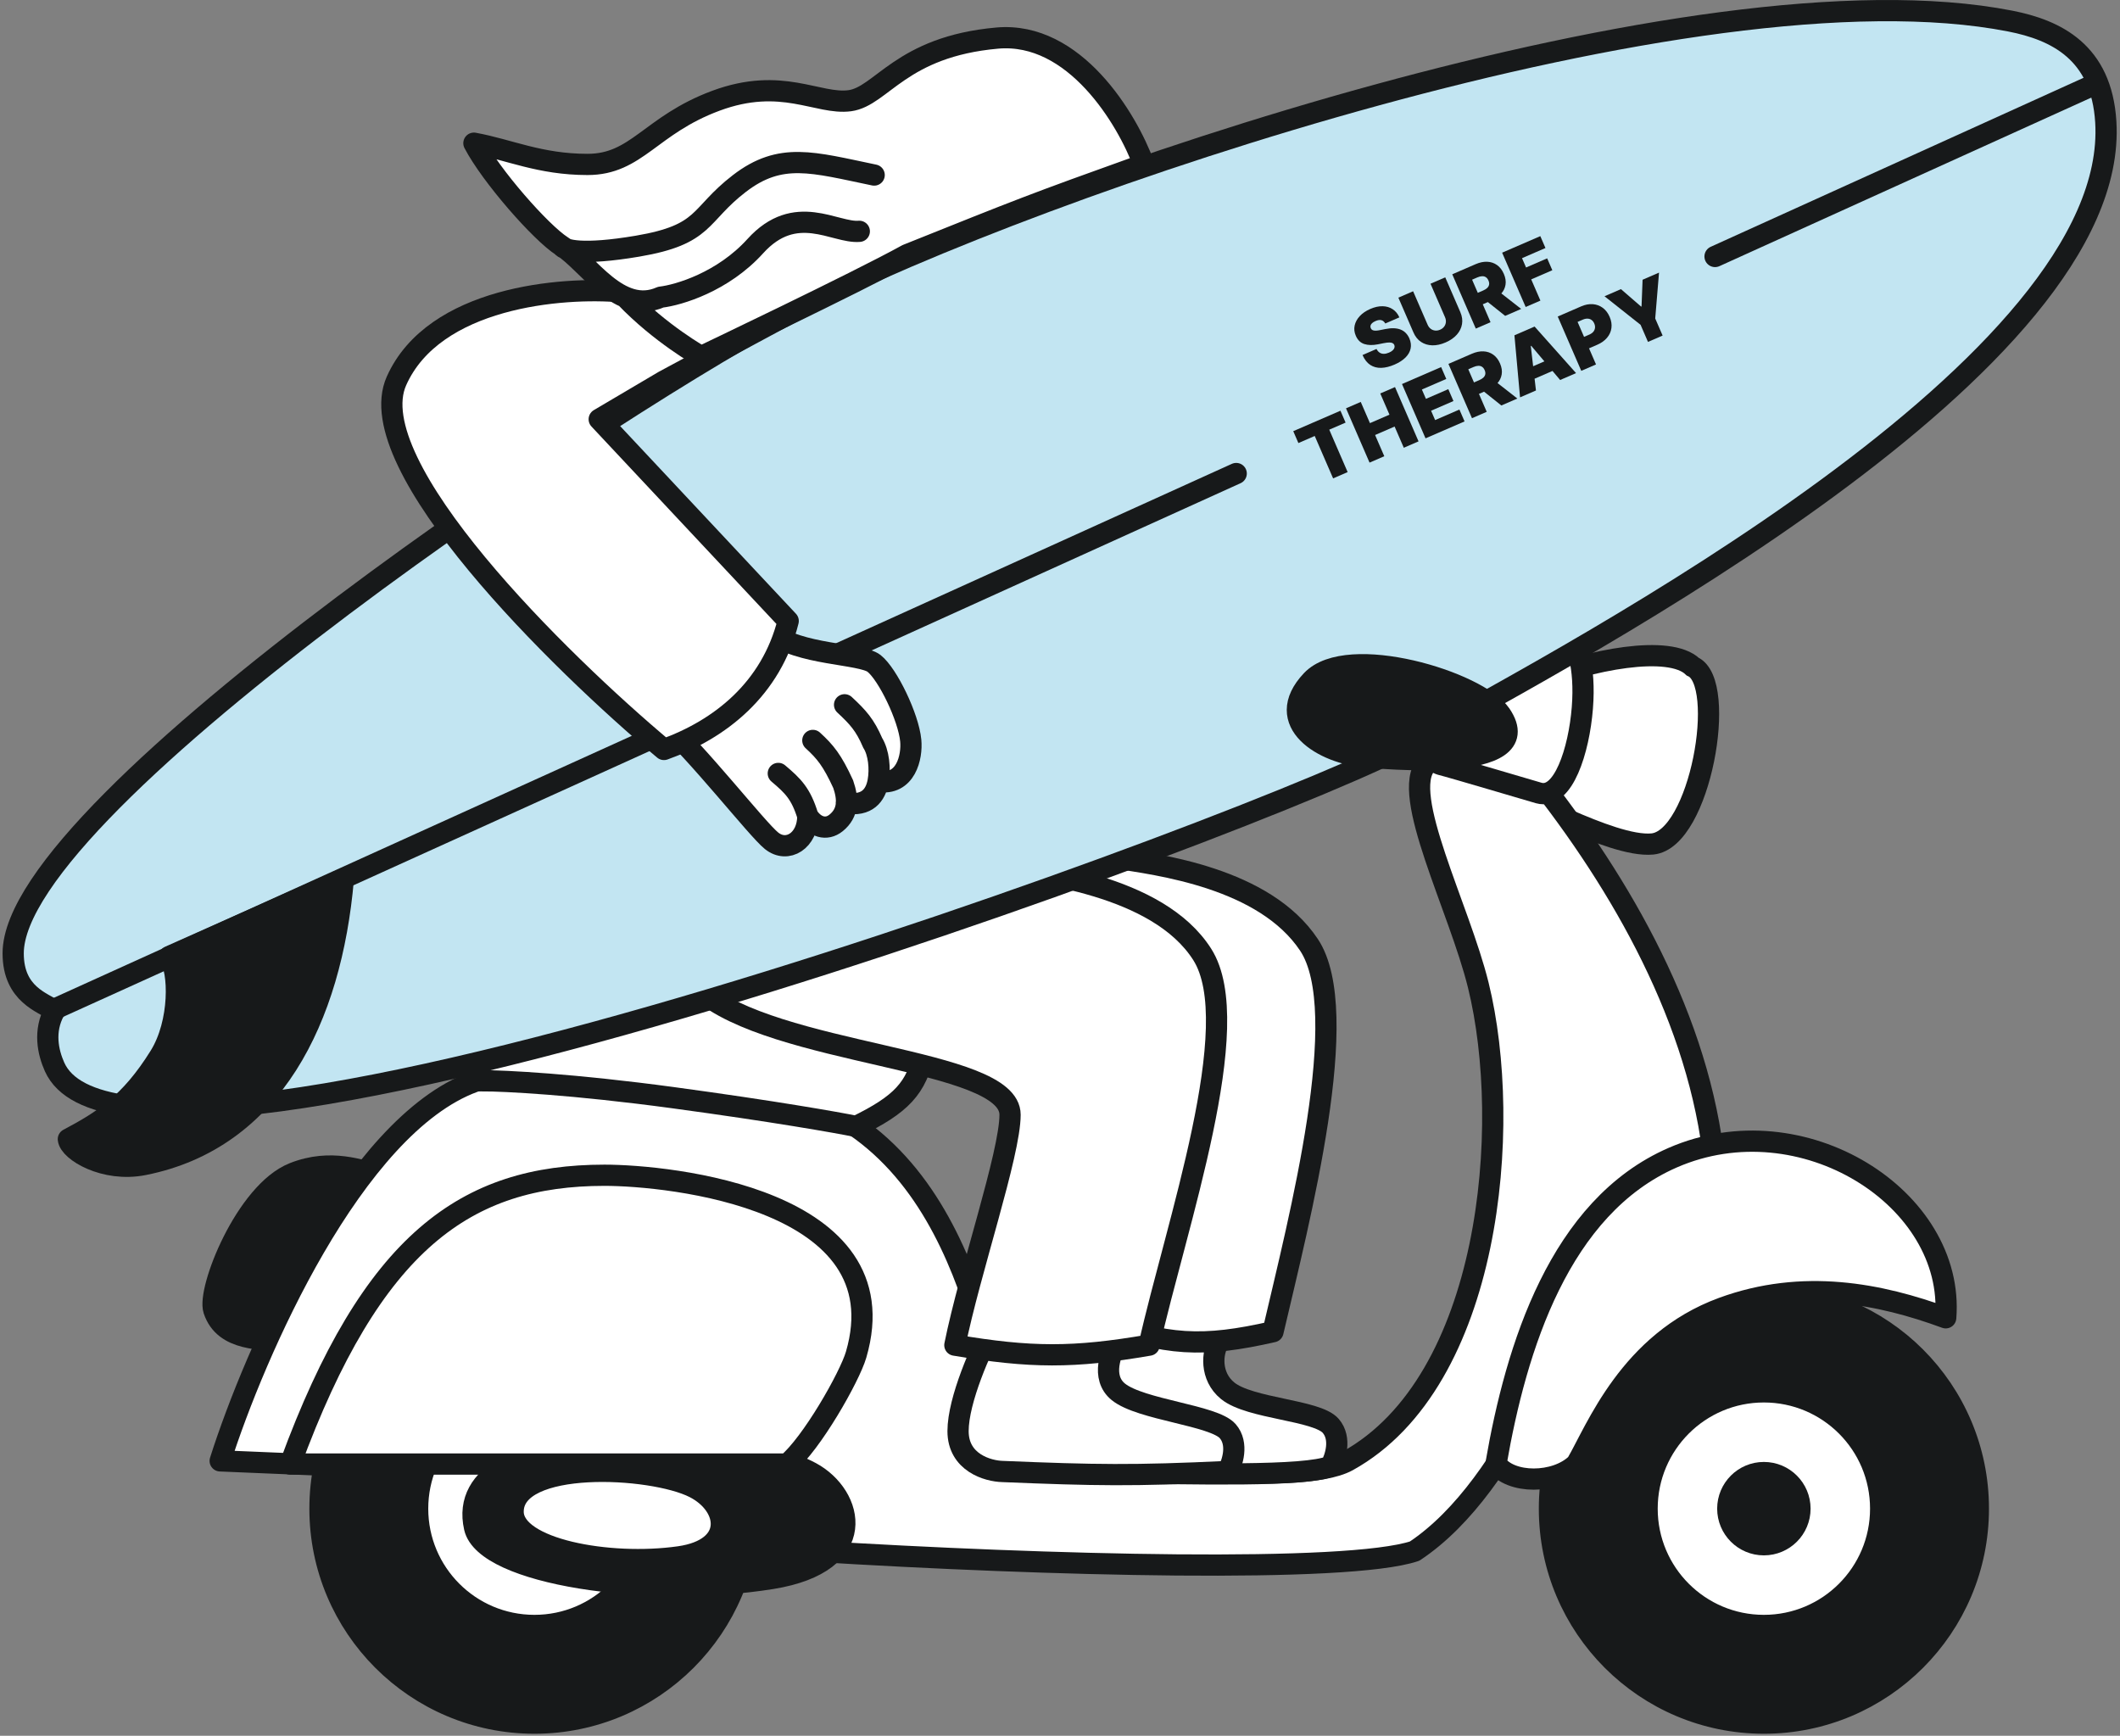 <?xml version="1.0" encoding="UTF-8"?> <svg xmlns="http://www.w3.org/2000/svg" width="695" height="569" viewBox="0 0 695 569" fill="none"><rect x="0" y="0" width="695" height="569" fill="#808080" stroke="none"/><g clip-path="url(#clip0_920_1354)"><path d="M541.71 276.657C527.896 278.002 496.307 258.906 495.766 262.038L502.379 223.751C521.37 216.107 547.279 211.221 554.936 218.531C566.422 223.751 557.373 275.131 541.71 276.657Z" fill="white" stroke="#17191A" stroke-width="6.958"></path><path d="M70.094 429.456C73.574 439.897 85.989 438.737 94.11 439.897L122.999 384.556C118.591 384.092 108.729 379.544 96.199 384.556C80.536 390.821 67.89 422.843 70.094 429.456Z" fill="#17191A" stroke="#17191A" stroke-width="6.958"></path><path d="M155.367 354.621C115.827 369.101 83.435 443.493 72.181 478.878L254.911 486.536L266.397 508.464C343.473 513.228 441.819 515.773 463.746 508.464C496.812 486.536 515.468 428.967 521.872 415.88C528.276 402.793 550.994 384.671 561.551 377.246C555.476 330.382 529.181 286.055 500.293 250.553C493.564 250.436 474.536 242.756 467.575 250.553C458.874 260.298 478.365 297.541 484.63 322.949C496.019 369.136 488.848 452.862 441.819 478.878C425.46 487.928 358.633 478.878 337.749 478.878C325.061 478.878 328.004 399.174 277.883 367.5C269.703 362.33 204.791 336.522 155.367 354.621Z" fill="white" stroke="#17191A" stroke-width="6.958" stroke-linejoin="round"></path><path d="M175.207 564.85C214.037 564.85 245.515 533.372 245.515 494.542C245.515 455.712 214.037 424.234 175.207 424.234C136.377 424.234 104.899 455.712 104.899 494.542C104.899 533.372 136.377 564.85 175.207 564.85Z" fill="#17191A" stroke="#17191A" stroke-width="6.958"></path><path d="M175.201 532.829C196.346 532.829 213.488 515.687 213.488 494.542C213.488 473.397 196.346 456.256 175.201 456.256C154.056 456.256 136.915 473.397 136.915 494.542C136.915 515.687 154.056 532.829 175.201 532.829Z" fill="white" stroke="#17191A" stroke-width="6.958"></path><path d="M578.26 564.85C617.09 564.85 648.568 533.372 648.568 494.542C648.568 455.712 617.09 424.234 578.26 424.234C539.43 424.234 507.952 455.712 507.952 494.542C507.952 533.372 539.43 564.85 578.26 564.85Z" fill="#17191A" stroke="#17191A" stroke-width="6.958"></path><path d="M516.859 479.788C510.031 486.536 495.064 486.536 490.443 479.788C497.034 441.679 511.256 395.661 548.372 379.483C590.78 360.997 640.988 392.785 637.866 431.98C616.359 424.063 591.037 419.047 564.675 428.737C534.15 439.956 523.35 468.645 516.859 479.788Z" fill="white" stroke="#17191A" stroke-width="6.958" stroke-linejoin="round"></path><path d="M518.738 232.106C517.624 246.028 512.474 262.192 504.468 259.951C501.568 259.138 476.553 251.667 472.098 250.553C466.529 249.161 472.098 223.752 478.363 216.095C483.375 209.969 504.816 208.205 514.909 208.09C516.65 210.294 519.852 218.184 518.738 232.106Z" fill="white" stroke="#17191A" stroke-width="6.958" stroke-linejoin="round"></path><path d="M578.254 532.829C599.399 532.829 616.54 515.687 616.54 494.542C616.54 473.397 599.399 456.256 578.254 456.256C557.109 456.256 539.967 473.397 539.967 494.542C539.967 515.687 557.109 532.829 578.254 532.829Z" fill="white" stroke="#17191A" stroke-width="6.958"></path><path d="M578.251 506.376C584.787 506.376 590.085 501.078 590.085 494.542C590.085 488.006 584.787 482.708 578.251 482.708C571.716 482.708 566.417 488.006 566.417 494.542C566.417 501.078 571.716 506.376 578.251 506.376Z" fill="#17191A" stroke="#17191A" stroke-width="6.958"></path><path d="M253 517.445C212.438 523.972 159.041 516.074 155.567 500.738C147.475 465.017 239.35 468.361 265.872 482.694C279.886 490.268 285.45 512.223 253 517.445Z" fill="#17191A" stroke="#17191A" stroke-width="6.958"></path><path d="M222.692 510.325C199.539 513.618 168.355 507.804 168.219 495.622C168.025 478.242 213.652 480.507 227.653 487.644C239.206 493.533 241.214 507.69 222.692 510.325Z" fill="white" stroke="#17191A" stroke-width="6.958"></path><path d="M402.482 455.908C396.634 451.174 397.261 443.262 399.697 439.549L358.626 435.024C354.798 442.217 347.141 459.18 347.141 469.482C347.141 479.785 356.886 482.592 361.759 482.708C392.488 483.141 427.89 484.101 436.243 480.62C437.752 477.951 439.863 471.571 436.243 467.394C431.719 462.173 409.791 461.825 402.482 455.908Z" fill="white" stroke="#17191A" stroke-width="6.958"></path><path d="M198.17 385.251C152.922 385.251 121.945 406.831 95.145 479.925H258.036C266.041 473.31 278.51 451.422 280.66 444.074C295.626 392.909 219.301 385.251 198.17 385.251Z" fill="white" stroke="#17191A" stroke-width="6.958" stroke-linejoin="round"></path><path d="M154.673 344.878L158.154 354.275C165.348 354.275 187.948 355.389 220.804 359.844C253.661 364.299 274.405 367.965 280.67 369.242C295.423 362.036 300.519 356.746 302.946 344.878L254.218 322.254L154.673 344.878Z" fill="white" stroke="#17191A" stroke-width="6.958"></path><path d="M429.124 309.73C414.549 287.821 379.847 283.395 364.925 281.182L314.953 303.091C332.42 313.271 368.048 336.619 370.824 348.569C373.6 360.52 364.578 409.539 359.719 432.555C381.991 441.291 394.617 441.715 417.325 436.539C426 399.359 443.699 331.64 429.124 309.73Z" fill="white" stroke="#17191A" stroke-width="6.958" stroke-linejoin="round"></path><path d="M366.635 456.256C360.787 451.523 364.198 442.914 366.635 439.202L325.564 434.677C321.735 441.87 314.078 458.832 314.078 469.135C314.078 479.437 323.823 482.245 328.696 482.361C359.16 483.616 371.466 483.821 402.485 482.361C403.993 479.692 406.104 473.311 402.485 469.135C397.96 463.914 373.944 462.173 366.635 456.256Z" fill="white" stroke="#17191A" stroke-width="6.958"></path><path d="M394.126 312.855C379.508 289.883 339.481 285.938 324.514 283.618L229.146 324.341C253.859 346.269 331.128 346.617 331.128 365.412C331.128 378.248 317.901 416.808 313.029 440.941C337.863 445.13 351.883 445.213 376.723 440.941C385.425 401.958 408.745 335.827 394.126 312.855Z" fill="white" stroke="#17191A" stroke-width="6.958" stroke-linejoin="round"></path><path d="M659.018 6.909C673.972 9.837 688.951 17.003 690.343 39.974C695.16 119.452 517.758 212.866 464.453 242.544C416.061 269.488 43.434 406.831 17.894 349.746C15.716 344.877 14.231 337.975 17.894 331.302C14.298 328.633 4.32 326.15 4.32 312.504C4.321 262.735 206.69 128.922 262.219 100.541C340.532 60.514 555.979 -13.269 659.018 6.909Z" fill="#C2E5F2" stroke="#17191A" stroke-width="6.958"></path><path d="M17.529 330.953L405.267 155.222M687.194 27.446L562.241 84.078" stroke="#17191A" stroke-width="6.958" stroke-linecap="round"></path><path d="M252.94 275.612C248.135 271.753 228.802 246.842 216.453 235.821L252.94 207.301C261.586 214.733 282.354 214.159 286.535 217.463C291.056 221.036 297.833 235.117 298.569 242.746C299.088 248.125 296.973 257.653 287.877 256.143C287.049 260.739 284.218 264.339 277.497 263.241C277.365 265.685 276.386 267.903 274.098 269.752C270.838 272.386 267.059 271.034 264.825 267.488C264.825 275.612 258.097 279.753 252.94 275.612Z" fill="white"></path><path d="M264.825 267.488C264.825 275.612 258.097 279.753 252.94 275.612C248.135 271.753 228.802 246.842 216.453 235.821L252.94 207.301C261.586 214.733 282.354 214.159 286.535 217.463C291.056 221.036 297.833 235.117 298.569 242.746C299.088 248.125 296.973 257.653 287.877 256.143M264.825 267.488C267.059 271.034 270.838 272.386 274.098 269.752C278.202 266.435 278.097 261.929 276.434 257.067C272.812 249.191 270.571 246.471 266.468 242.711M264.825 267.488C262.562 260.135 260.001 257.631 255.146 253.533M287.877 256.143C287.047 260.749 284.207 264.355 277.453 263.234M287.877 256.143C288.63 251.969 288.083 246.68 286.095 243.499C283.568 237.637 281.3 235.141 276.874 231.031" stroke="#17191A" stroke-width="6.958" stroke-linecap="round"></path><path d="M129.961 124.904C142.213 97.337 184.258 93.926 203.75 95.667L277.886 92.534L217.672 124.904L196.441 137.434L258.395 203.565C252.826 225.841 236.119 239.067 217.672 245.68C183.331 216.907 117.71 152.47 129.961 124.904Z" fill="white" stroke="#17191A" stroke-width="6.958" stroke-linejoin="round"></path><path d="M447.744 248.116C433.995 247.042 416.921 236.903 429.994 223.056C441.824 210.526 484.595 223.41 491.949 234.194C505.369 253.877 451.357 248.398 447.744 248.116Z" fill="#17191A" stroke="#17191A" stroke-width="6.958"></path><path d="M326.954 12.482C352.293 10.254 369.533 39.05 374.986 53.9C337.299 67.409 335.506 68.222 297.369 83.485C280.778 92.65 229.846 116.898 229.846 116.898C229.846 116.898 216.488 109.419 205.002 97.407C197.452 94.212 191.148 85.755 185.428 81.516C184.767 81.254 184.395 80.966 184.25 80.7C177.289 76.245 160.93 57.612 155.361 46.939C166.847 49.027 176.941 53.9 192.603 53.9C208.813 53.9 213.139 41.022 234.718 33.016C256.298 25.011 268.132 34.409 278.574 33.016C289.016 31.624 295.281 15.266 326.954 12.482Z" fill="white"></path><path d="M184.25 80.7C177.289 76.245 160.93 57.612 155.361 46.939C166.847 49.027 176.941 53.9 192.603 53.9C208.813 53.9 213.139 41.022 234.718 33.016C256.298 25.011 268.132 34.409 278.574 33.016C289.016 31.624 295.281 15.266 326.954 12.482C352.293 10.254 369.533 39.05 374.986 53.9C337.299 67.409 335.506 68.222 297.369 83.485C280.778 92.65 229.846 116.898 229.846 116.898C229.846 116.898 216.488 109.419 205.002 97.407M184.25 80.7C192.951 86.269 202.934 103.425 216.619 97.407C222.536 96.711 237.016 92.395 247.597 80.7C260.823 66.082 273.701 76.524 281.706 75.827M184.25 80.7C184.946 81.976 190.863 83.763 208.962 80.7C231.586 76.872 228.801 70.607 242.376 60.165C255.95 49.723 266.392 53.204 286.579 57.38" stroke="#17191A" stroke-width="6.958" stroke-linecap="round" stroke-linejoin="round"></path><path d="M52.34 346.269C59.255 335.155 58.837 318.077 55.472 313.552L112.554 288.144C108.573 333.92 89.234 373.418 47.119 381.771C34.201 384.333 22.755 377.247 22.407 373.418C33.545 367.501 42.594 361.932 52.34 346.269Z" fill="#17191A" stroke="#17191A" stroke-width="6.958" stroke-linejoin="round"></path><path d="M526.007 97.112L531.396 94.775L538.008 100.5L538.147 100.44L538.489 91.701L543.878 89.365L542.631 104.402L545.058 110L540.26 112.08L537.833 106.482L526.007 97.112Z" fill="#17191A"></path><path d="M518.388 121.561L510.672 103.759L518.356 100.429C519.677 99.856 520.946 99.616 522.163 99.707C523.38 99.799 524.468 100.198 525.428 100.904C526.388 101.611 527.142 102.595 527.69 103.858C528.242 105.133 528.437 106.36 528.273 107.539C528.116 108.716 527.636 109.777 526.834 110.724C526.039 111.667 524.963 112.433 523.607 113.021L519.018 115.01L517.39 111.255L521.006 109.688C521.574 109.441 522.015 109.133 522.33 108.763C522.647 108.384 522.833 107.963 522.887 107.499C522.947 107.033 522.866 106.548 522.648 106.044C522.427 105.533 522.129 105.146 521.753 104.882C521.38 104.611 520.949 104.467 520.461 104.452C519.976 104.428 519.449 104.539 518.881 104.785L517.178 105.524L523.221 119.465L518.388 121.561Z" fill="#17191A"></path><path d="M503.534 127.998L498.318 130.259L496.478 109.911L503.084 107.047L516.676 122.302L511.46 124.562L501.976 113.351L501.836 113.411L503.534 127.998ZM499.516 121.397L509.32 117.147L510.887 120.763L501.083 125.013L499.516 121.397Z" fill="#17191A"></path><path d="M482.558 137.088L474.842 119.287L482.526 115.956C483.847 115.384 485.107 115.123 486.307 115.174C487.506 115.226 488.577 115.584 489.519 116.25C490.462 116.915 491.207 117.879 491.754 119.143C492.306 120.417 492.489 121.615 492.3 122.736C492.117 123.855 491.612 124.859 490.786 125.747C489.965 126.632 488.877 127.37 487.521 127.957L482.932 129.947L481.304 126.192L484.92 124.624C485.488 124.378 485.942 124.099 486.281 123.786C486.624 123.466 486.835 123.102 486.914 122.697C486.998 122.288 486.931 121.832 486.712 121.328C486.492 120.818 486.202 120.452 485.844 120.228C485.489 119.996 485.075 119.893 484.605 119.918C484.137 119.935 483.619 120.067 483.052 120.313L481.348 121.052L487.391 134.993L482.558 137.088ZM489.447 124.396L497.439 130.638L492.189 132.913L484.301 126.627L489.447 124.396Z" fill="#17191A"></path><path d="M467.332 143.69L459.616 125.888L472.446 120.327L474.133 124.221L466.137 127.687L467.463 130.747L474.799 127.567L476.487 131.462L469.151 134.641L470.477 137.701L478.439 134.249L480.127 138.144L467.332 143.69Z" fill="#17191A"></path><path d="M448.979 151.646L441.264 133.845L446.096 131.751L449.11 138.704L455.508 135.931L452.493 128.977L457.327 126.883L465.042 144.684L460.209 146.779L457.196 139.825L450.798 142.598L453.812 149.552L448.979 151.646Z" fill="#17191A"></path><path d="M425.654 145.233L423.966 141.339L439.438 134.633L441.126 138.527L435.772 140.848L441.799 154.755L437.037 156.819L431.008 142.912L425.654 145.233Z" fill="#17191A"></path><path d="M500.16 100.631L492.444 82.829L504.961 77.404L506.649 81.298L498.965 84.629L500.291 87.688L507.21 84.689L508.898 88.583L501.979 91.582L504.993 98.536L500.16 100.631Z" fill="#17191A"></path><path d="M483.809 107.717L476.093 89.916L483.777 86.586C485.098 86.013 486.358 85.752 487.557 85.803C488.757 85.855 489.827 86.213 490.77 86.879C491.712 87.544 492.457 88.508 493.004 89.772C493.557 91.046 493.739 92.244 493.551 93.366C493.368 94.484 492.863 95.488 492.037 96.376C491.216 97.262 490.127 97.999 488.772 98.586L484.182 100.576L482.555 96.821L486.171 95.253C486.739 95.007 487.192 94.728 487.531 94.416C487.875 94.095 488.086 93.731 488.164 93.326C488.248 92.918 488.182 92.461 487.963 91.957C487.742 91.447 487.452 91.081 487.094 90.857C486.739 90.625 486.326 90.522 485.855 90.547C485.387 90.564 484.87 90.696 484.302 90.942L482.598 91.681L488.641 105.622L483.809 107.717ZM490.697 95.025L498.69 101.267L493.439 103.542L485.552 97.256L490.697 95.025Z" fill="#17191A"></path><path d="M468.963 93.006L473.796 90.911L478.739 102.315C479.326 103.671 479.51 104.985 479.291 106.258C479.074 107.521 478.507 108.673 477.587 109.711C476.665 110.744 475.442 111.591 473.918 112.252C472.383 112.917 470.923 113.234 469.538 113.2C468.152 113.161 466.923 112.789 465.853 112.082C464.786 111.367 463.959 110.332 463.371 108.976L458.428 97.572L463.261 95.478L468.023 106.464C468.262 107.014 468.596 107.454 469.029 107.784C469.457 108.107 469.939 108.297 470.474 108.355C471.014 108.41 471.559 108.318 472.11 108.079C472.666 107.839 473.106 107.503 473.429 107.074C473.753 106.645 473.943 106.163 474 105.628C474.055 105.088 473.963 104.543 473.725 103.993L468.963 93.006Z" fill="#17191A"></path><path d="M454.132 106.042C453.834 105.483 453.421 105.126 452.892 104.969C452.369 104.81 451.717 104.901 450.934 105.24C450.436 105.455 450.054 105.694 449.788 105.953C449.525 106.205 449.362 106.465 449.3 106.733C449.237 107.001 449.259 107.267 449.366 107.53C449.447 107.749 449.569 107.927 449.732 108.063C449.897 108.191 450.109 108.282 450.366 108.336C450.621 108.383 450.926 108.396 451.28 108.373C451.635 108.35 452.043 108.29 452.504 108.194L454.099 107.874C455.175 107.655 456.138 107.565 456.987 107.603C457.836 107.641 458.584 107.795 459.232 108.065C459.876 108.33 460.427 108.704 460.884 109.187C461.347 109.668 461.729 110.245 462.029 110.921C462.53 112.094 462.667 113.212 462.439 114.275C462.211 115.337 461.65 116.313 460.756 117.203C459.867 118.091 458.669 118.861 457.163 119.514C455.616 120.185 454.166 120.541 452.814 120.584C451.469 120.623 450.271 120.306 449.222 119.632C448.176 118.949 447.328 117.864 446.676 116.378L451.265 114.389C451.531 114.921 451.865 115.319 452.269 115.585C452.673 115.851 453.137 115.984 453.66 115.984C454.189 115.981 454.761 115.847 455.375 115.581C455.891 115.357 456.295 115.106 456.587 114.828C456.88 114.55 457.067 114.259 457.148 113.955C457.23 113.652 457.211 113.354 457.091 113.061C456.967 112.791 456.775 112.593 456.513 112.465C456.255 112.33 455.896 112.264 455.437 112.27C454.976 112.27 454.384 112.341 453.661 112.483L451.722 112.869C449.997 113.21 448.507 113.179 447.251 112.773C445.997 112.36 445.073 111.456 444.476 110.063C443.98 108.935 443.853 107.817 444.095 106.707C444.34 105.589 444.901 104.558 445.779 103.613C446.662 102.665 447.808 101.886 449.216 101.276C450.653 100.653 452.001 100.355 453.258 100.382C454.515 100.408 455.617 100.735 456.564 101.364C457.515 101.985 458.245 102.876 458.756 104.038L454.132 106.042Z" fill="#17191A"></path></g><defs><clipPath id="clip0_920_1354"><rect width="693.332" height="568.727" fill="white" transform="translate(0.834)"></rect></clipPath></defs></svg> 